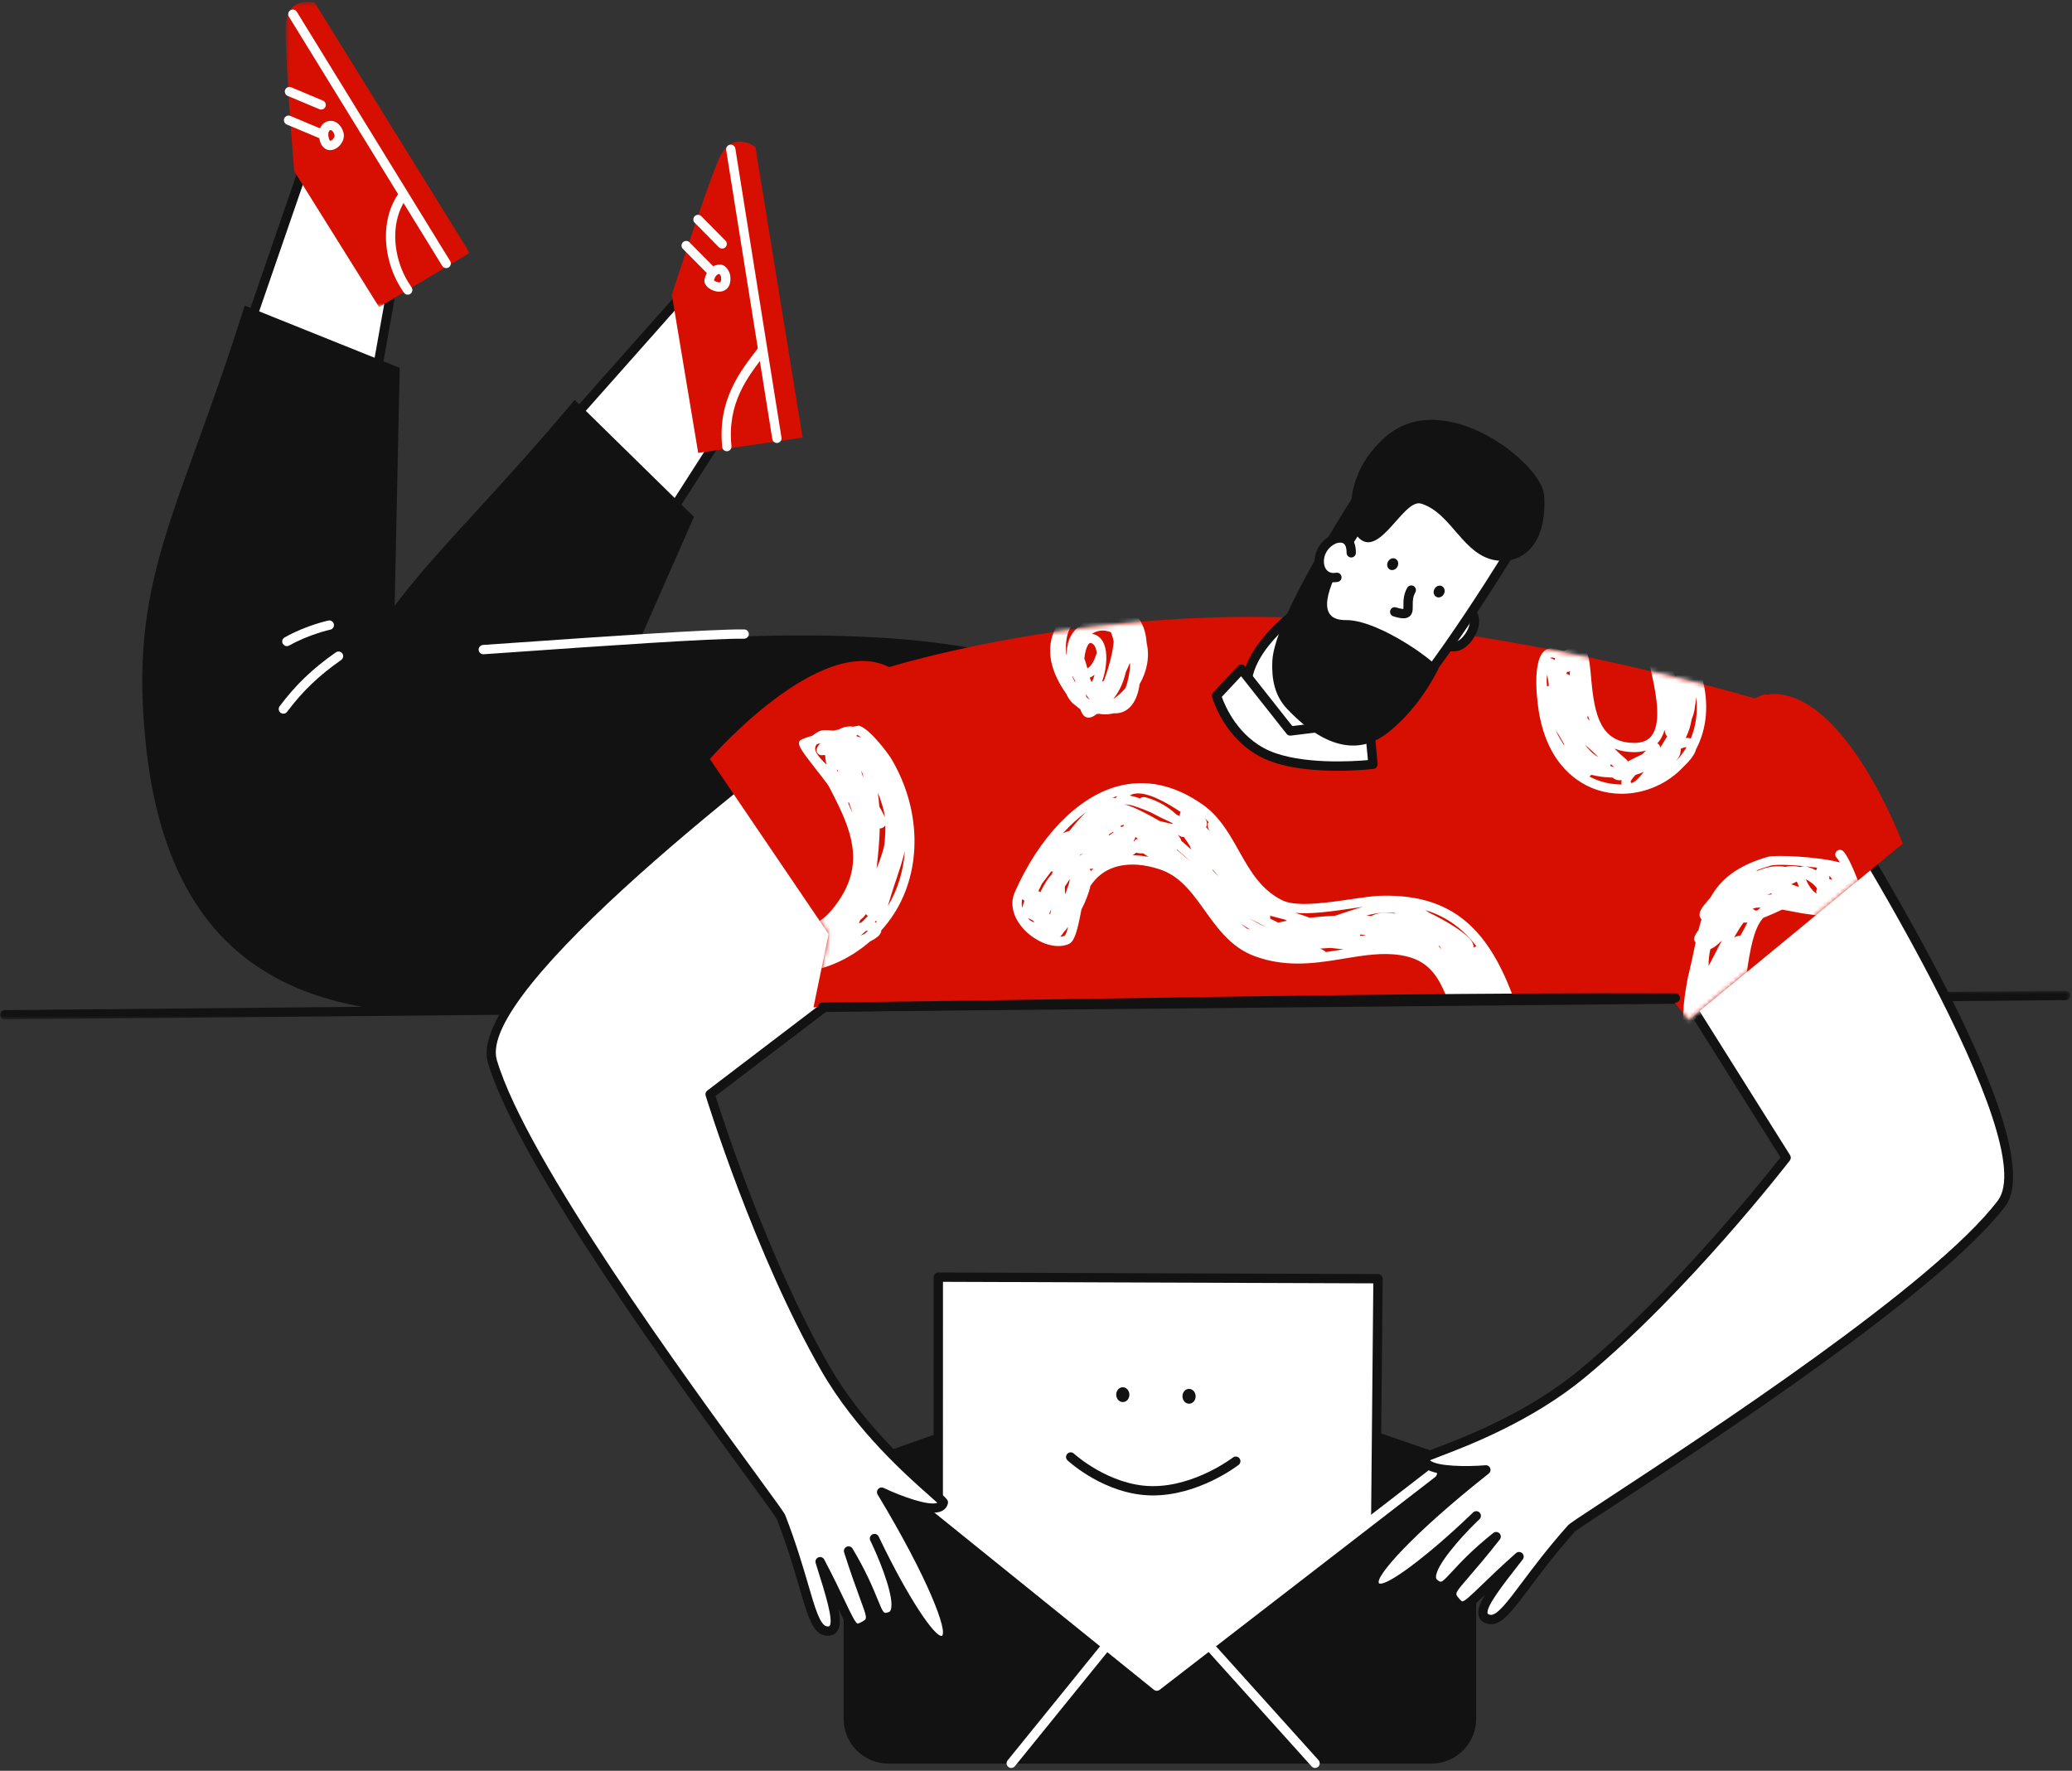 <svg width="468" height="400" viewBox="0 0 468 400" fill="none" xmlns="http://www.w3.org/2000/svg">
<rect x="0" y="0" width="468" height="400" fill="#333333" stroke="none"/>
<path fill-rule="evenodd" clip-rule="evenodd" d="M323.281 327.711L261.446 306.313L200.693 327.711C195.094 327.711 190.552 332.243 190.552 337.832V388.257C190.552 393.847 195.094 398.379 200.693 398.379H323.281C328.882 398.379 333.423 393.847 333.423 388.257V337.832C333.423 332.243 328.882 327.711 323.281 327.711Z" fill="#121212"/>
<path fill-rule="evenodd" clip-rule="evenodd" d="M310.728 344.357L311.249 288.845L211.935 288.492L211.921 341.774L262.15 382.293L310.728 344.357Z" fill="white"/>
<path fill-rule="evenodd" clip-rule="evenodd" d="M309.68 343.842L262.162 380.953L212.975 341.274L212.99 289.548L310.187 289.894L309.68 343.842ZM262.151 383.345C262.38 383.345 262.61 383.271 262.8 383.123L311.378 345.186C311.629 344.99 311.778 344.688 311.782 344.367L312.303 288.855C312.306 288.575 312.197 288.307 311.999 288.107C311.802 287.908 311.533 287.796 311.254 287.794L211.939 287.442H211.937C211.658 287.442 211.391 287.553 211.193 287.75C210.995 287.946 210.882 288.215 210.882 288.493L210.868 341.774C210.868 342.094 211.012 342.393 211.259 342.593L261.489 383.113C261.682 383.266 261.916 383.345 262.151 383.345Z" fill="#121212"/>
<path fill-rule="evenodd" clip-rule="evenodd" d="M267.083 315.433C267.067 314.506 267.72 313.744 268.542 313.73C269.363 313.717 270.041 314.456 270.056 315.382C270.072 316.307 269.42 317.069 268.599 317.083C267.777 317.097 267.099 316.357 267.083 315.433Z" fill="#121212"/>
<path fill-rule="evenodd" clip-rule="evenodd" d="M252.119 315.06C252.104 314.136 252.756 313.374 253.577 313.36C254.399 313.345 255.077 314.085 255.092 315.011C255.108 315.936 254.456 316.698 253.634 316.712C252.813 316.727 252.135 315.987 252.119 315.06Z" fill="#121212"/>
<path fill-rule="evenodd" clip-rule="evenodd" d="M241.839 328.063C241.556 328.063 241.274 328.177 241.066 328.401C240.67 328.825 240.696 329.49 241.122 329.884C241.467 330.203 249.672 337.687 260.164 337.799C270.63 337.895 279.401 331.179 279.77 330.892C280.229 330.535 280.311 329.876 279.954 329.418C279.597 328.961 278.935 328.879 278.476 329.233C278.392 329.299 270.022 335.698 260.413 335.698C260.337 335.698 260.262 335.698 260.186 335.696C250.524 335.594 242.633 328.415 242.554 328.343C242.351 328.156 242.094 328.063 241.839 328.063Z" fill="#121212"/>
<path fill-rule="evenodd" clip-rule="evenodd" d="M261.286 381.925C261.514 381.925 261.741 381.852 261.931 381.705L324.168 333.637C324.627 333.282 324.711 332.623 324.357 332.163C324 331.704 323.34 331.619 322.879 331.973L261.3 379.533L203.574 332.945C203.124 332.582 202.459 332.646 202.093 333.1C201.727 333.551 201.797 334.213 202.25 334.578L260.624 381.691C260.817 381.846 261.052 381.925 261.286 381.925Z" fill="white"/>
<path fill-rule="evenodd" clip-rule="evenodd" d="M228.411 399.355C228.716 399.355 229.022 399.222 229.23 398.964L260.965 359.81L296.252 399.005C296.64 399.439 297.307 399.47 297.739 399.086C298.172 398.697 298.206 398.033 297.818 397.602L261.706 357.49C261.5 357.261 261.207 357.134 260.895 357.14C260.587 357.148 260.298 357.292 260.103 357.531L227.592 397.643C227.226 398.093 227.296 398.756 227.749 399.121C227.943 399.277 228.178 399.355 228.411 399.355Z" fill="white"/>
<mask id="mask0_477_3503" style="mask-type:luminance" maskUnits="userSpaceOnUse" x="0" y="223" width="468" height="8">
<path fill-rule="evenodd" clip-rule="evenodd" d="M467.6 223.802H-0V230.282H467.6V223.802Z" fill="white"/>
</mask>
<g mask="url(#mask0_477_3503)">
<path fill-rule="evenodd" clip-rule="evenodd" d="M1.05 230.282H1.06L466.558 225.906C467.14 225.899 467.606 225.426 467.6 224.844C467.595 224.267 467.124 223.802 466.548 223.802H466.539L1.041 228.178C0.461 228.185 -0.006 228.659 -0.001 229.239C0.005 229.817 0.475 230.282 1.05 230.282Z" fill="#121212"/>
</g>
<path fill-rule="evenodd" clip-rule="evenodd" d="M84.289 88.618L90.606 53.272L69.041 36.647L54.16 79.781L84.289 88.618Z" fill="white"/>
<path fill-rule="evenodd" clip-rule="evenodd" d="M89.459 53.715L83.459 87.279L55.513 79.082L69.557 38.373L89.459 53.715ZM84.289 89.67C84.482 89.67 84.675 89.616 84.841 89.512C85.096 89.355 85.271 89.098 85.323 88.803L91.641 53.457C91.71 53.071 91.558 52.677 91.249 52.438L69.682 35.814C69.413 35.606 69.066 35.542 68.74 35.638C68.416 35.736 68.157 35.983 68.046 36.304L53.167 79.438C53.074 79.71 53.096 80.007 53.227 80.263C53.358 80.518 53.59 80.708 53.864 80.79L83.992 89.627C84.09 89.656 84.19 89.67 84.289 89.67Z" fill="#121212"/>
<path fill-rule="evenodd" clip-rule="evenodd" d="M149.091 119.567L168.469 89.344L154.92 65.72L124.653 99.85L149.091 119.567Z" fill="white"/>
<path fill-rule="evenodd" clip-rule="evenodd" d="M167.24 89.314L148.839 118.012L126.171 99.724L154.736 67.512L167.24 89.314ZM149.092 120.619C149.147 120.619 149.204 120.614 149.259 120.605C149.555 120.557 149.816 120.386 149.975 120.135L169.353 89.912C169.565 89.582 169.576 89.161 169.38 88.821L155.831 65.197C155.664 64.902 155.363 64.708 155.027 64.673C154.677 64.638 154.36 64.768 154.134 65.023L123.868 99.151C123.676 99.367 123.582 99.651 123.605 99.937C123.629 100.224 123.77 100.488 123.994 100.668L148.433 120.385C148.619 120.538 148.853 120.619 149.092 120.619Z" fill="#121212"/>
<path fill-rule="evenodd" clip-rule="evenodd" d="M33.023 168.946C39.278 225.811 78.187 231.113 115.343 228.456C176.456 224.088 240.461 206.538 252.402 214.757C259.111 206.956 252.113 182.613 252.672 172.337C255.346 123.215 88.821 151.815 88.821 151.815L90.278 83.093C90.278 83.093 72.773 76.058 55.272 69.023C40.206 116.968 28.802 130.583 33.023 168.946Z" fill="#121212"/>
<path fill-rule="evenodd" clip-rule="evenodd" d="M70.968 174.094C54.957 229.015 224.124 203.603 231.859 190.772C257.247 148.646 129.065 179.675 129.065 179.675L156.74 116.761C156.74 116.761 143.269 103.551 129.799 90.339C97.517 128.844 81.768 137.044 70.968 174.094Z" fill="#121212"/>
<mask id="mask1_477_3503" style="mask-type:luminance" maskUnits="userSpaceOnUse" x="64" y="0" width="43" height="70">
<path fill-rule="evenodd" clip-rule="evenodd" d="M106.084 0.414H64.506V69.372H106.084V0.414Z" fill="white"/>
</mask>
<g mask="url(#mask1_477_3503)">
<path fill-rule="evenodd" clip-rule="evenodd" d="M85.624 69.372L106.084 57.128L71.084 0.594C71.084 0.594 64.68 -1.143 64.515 6.159C64.348 13.461 66.453 38.677 66.453 38.677L85.624 69.372Z" fill="#D70F01"/>
</g>
<path fill-rule="evenodd" clip-rule="evenodd" d="M157.7 102.305L181.286 98.844L170.622 33.204C170.622 33.204 165.372 29.144 162.419 35.824C159.468 42.505 151.752 66.602 151.752 66.602L157.7 102.305Z" fill="#D70F01"/>
<path fill-rule="evenodd" clip-rule="evenodd" d="M100.783 60.563C100.969 60.563 101.16 60.513 101.333 60.407C101.826 60.103 101.981 59.455 101.676 58.96L67.042 2.661C66.739 2.168 66.093 2.013 65.596 2.317C65.103 2.622 64.948 3.269 65.253 3.764L99.886 60.064C100.085 60.386 100.428 60.563 100.783 60.563Z" fill="white"/>
<path fill-rule="evenodd" clip-rule="evenodd" d="M175.473 100.063C175.529 100.063 175.584 100.059 175.639 100.051C176.214 99.959 176.605 99.42 176.512 98.846L166.094 33.563C166.004 32.989 165.456 32.598 164.893 32.69C164.318 32.783 163.927 33.321 164.021 33.895L174.438 99.178C174.519 99.695 174.966 100.063 175.473 100.063Z" fill="white"/>
<path fill-rule="evenodd" clip-rule="evenodd" d="M72.54 24.747C72.951 24.747 73.34 24.506 73.509 24.102C73.733 23.566 73.482 22.951 72.948 22.726L65.789 19.72C65.25 19.495 64.637 19.747 64.411 20.283C64.188 20.819 64.439 21.434 64.974 21.659L72.132 24.665C72.266 24.721 72.404 24.747 72.54 24.747Z" fill="white"/>
<path fill-rule="evenodd" clip-rule="evenodd" d="M163.114 56.151C163.381 56.151 163.648 56.05 163.853 55.847C164.266 55.438 164.269 54.772 163.861 54.359L158.401 48.837C157.991 48.424 157.326 48.421 156.913 48.829C156.501 49.237 156.496 49.903 156.905 50.315L162.366 55.84C162.572 56.047 162.843 56.151 163.114 56.151Z" fill="white"/>
<path fill-rule="evenodd" clip-rule="evenodd" d="M72.339 31.214C72.75 31.214 73.14 30.972 73.308 30.569C73.532 30.032 73.281 29.417 72.745 29.193L65.585 26.186C65.052 25.962 64.433 26.213 64.208 26.749C63.985 27.285 64.237 27.901 64.772 28.125L71.932 31.131C72.065 31.187 72.203 31.214 72.339 31.214Z" fill="white"/>
<path fill-rule="evenodd" clip-rule="evenodd" d="M160.45 62.045C160.717 62.045 160.984 61.944 161.189 61.742C161.602 61.332 161.605 60.666 161.197 60.253L155.736 54.731C155.327 54.32 154.662 54.316 154.249 54.724C153.837 55.133 153.832 55.798 154.241 56.211L159.702 61.734C159.908 61.941 160.179 62.045 160.45 62.045Z" fill="white"/>
<path fill-rule="evenodd" clip-rule="evenodd" d="M200.595 151.465L213.489 206.733L160.39 247.187C160.39 247.187 171.247 282.716 186.46 309.178C196.563 326.748 213.246 338.727 213.059 339.433C212.057 343.216 199.127 337.053 199.127 337.053C199.127 337.053 217.581 367.627 213.314 370.409C209.509 372.889 197.519 347.535 197.518 347.535C197.518 347.535 205.36 363.572 201.164 365.109C197.391 366.49 198.945 362.555 191.662 350.351C196.384 365.166 198.094 365.601 195.319 367.19C191.979 369.102 192.711 366.972 185.237 352.766C188.083 361.834 190.501 368.97 186.621 368.415C182.975 367.894 182.491 358.394 176.393 342.668C175.502 340.362 119.702 268.342 111.215 239.758C105.21 219.541 200.595 151.465 200.595 151.465Z" fill="white"/>
<path fill-rule="evenodd" clip-rule="evenodd" d="M199.127 336.001C198.836 336.001 198.553 336.122 198.348 336.348C198.036 336.692 197.987 337.2 198.228 337.597C209.77 356.724 214.136 368.617 212.739 369.526C211.213 369.89 205.264 361.214 198.823 347.829C198.656 347.474 198.529 347.214 198.461 347.073C198.299 346.738 197.979 346.529 197.636 346.491C197.248 346.446 196.838 346.637 196.625 346.979C196.434 347.285 196.413 347.668 196.571 347.994C196.69 348.242 196.821 348.517 196.966 348.818C199.239 353.652 202.127 361.326 201.171 363.708C201.054 363.997 200.919 364.079 200.804 364.122C199.598 364.562 199.573 364.573 198.194 361.199C197.191 358.74 195.673 355.024 192.564 349.811C192.288 349.352 191.716 349.172 191.229 349.392C190.742 349.61 190.497 350.161 190.66 350.67C192.158 355.372 193.34 358.588 194.202 360.938C195.925 365.631 195.925 365.631 194.798 366.278C193.974 366.747 193.739 366.751 193.682 366.732C193.176 366.573 192.185 364.487 190.929 361.846C189.841 359.559 188.352 356.428 186.168 352.275C185.915 351.793 185.337 351.585 184.832 351.793C184.331 352.003 184.072 352.561 184.233 353.08L184.611 354.282C186.361 359.838 188.343 366.135 187.358 367.296C187.255 367.415 186.982 367.402 186.77 367.374C185.237 367.154 184.11 363.297 182.552 357.956C181.327 353.768 179.805 348.557 177.374 342.288C177.165 341.749 175.948 340.056 170.832 333.06C155.304 311.825 118.945 262.098 112.223 239.457C107.548 223.718 172.74 172.776 199.928 153.236L212.312 206.307L159.754 246.349C159.404 246.616 159.256 247.075 159.385 247.494C159.495 247.851 170.449 283.44 185.548 309.702C193.303 323.186 204.924 333.446 209.887 337.825C210.6 338.456 211.286 339.062 211.719 339.466C209.813 340.237 203.507 337.975 199.579 336.103C199.434 336.035 199.28 336.001 199.127 336.001ZM212.729 371.631C213.236 371.631 213.623 371.462 213.887 371.29C218.093 368.549 207.884 349.81 201.714 339.338C205.136 340.733 210.284 342.446 212.666 341.348C213.391 341.012 213.878 340.444 214.074 339.702C214.286 338.903 214 338.652 211.276 336.248C206.392 331.937 194.952 321.839 187.37 308.652C173.555 284.623 163.223 252.68 161.614 247.578L214.126 207.569C214.455 207.318 214.607 206.895 214.512 206.492L201.618 151.226C201.537 150.885 201.294 150.605 200.965 150.481C200.642 150.355 200.271 150.404 199.985 150.608C196.065 153.406 104.061 219.359 110.206 240.056C117.034 263.045 153.543 312.978 169.134 334.301C172.501 338.907 175.161 342.544 175.429 343.085C177.813 349.234 179.321 354.397 180.531 358.547C182.51 365.316 183.599 369.047 186.473 369.455C187.815 369.648 188.561 369.126 188.96 368.656C189.8 367.666 189.876 366.017 189.398 363.523C191.053 366.989 191.764 368.334 193.053 368.739C194.051 369.05 195.014 368.574 195.841 368.103C197.341 367.244 197.843 366.442 197.666 365.014C198.504 366.303 199.55 366.815 201.526 366.097C202.254 365.829 202.805 365.275 203.119 364.492C203.487 363.578 203.506 362.305 203.306 360.858C206.353 366.08 209.705 370.874 212.046 371.533C212.294 371.603 212.522 371.631 212.729 371.631Z" fill="#121212"/>
<path fill-rule="evenodd" clip-rule="evenodd" d="M399.395 157.75L367.918 204.965L403.432 261.504C403.432 261.504 380.795 290.953 357.261 310.382C341.635 323.28 321.811 328.632 321.736 329.36C321.346 333.253 335.617 332.029 335.617 332.029C335.617 332.029 307.605 354.167 310.623 358.271C313.315 361.929 333.443 342.407 333.443 342.407C333.443 342.407 320.47 354.667 323.861 357.58C326.908 360.199 326.835 355.968 337.937 347.102C328.315 359.313 326.562 359.119 328.602 361.583C331.058 364.548 331.122 362.294 343.105 351.621C337.257 359.111 332.487 364.942 336.317 365.786C339.913 366.58 343.701 357.857 354.928 345.274C356.575 343.429 434.101 295.612 452.083 271.832C464.802 255.013 399.395 157.75 399.395 157.75Z" fill="white"/>
<path fill-rule="evenodd" clip-rule="evenodd" d="M399.398 159.642C417.995 187.492 461.149 258.101 451.245 271.196C437.001 290.033 385.496 323.814 363.502 338.239C356.262 342.989 354.529 344.141 354.145 344.573C349.671 349.588 346.416 353.933 343.801 357.423C340.464 361.875 338.062 365.082 336.544 364.758C336.334 364.712 336.073 364.625 336.02 364.48C335.506 363.045 339.569 357.848 343.156 353.264L343.935 352.267C344.27 351.839 344.223 351.225 343.826 350.852C343.429 350.482 342.814 350.472 342.407 350.834C338.902 353.956 336.408 356.365 334.588 358.124C332.504 360.135 330.854 361.728 330.312 361.728H330.298C330.232 361.725 330.015 361.638 329.413 360.91C328.583 359.909 328.583 359.909 331.844 356.12C333.475 354.224 335.71 351.628 338.763 347.752C339.094 347.333 339.057 346.732 338.678 346.356C338.3 345.979 337.698 345.946 337.282 346.28C332.542 350.064 329.817 353.012 328.014 354.961C325.539 357.636 325.525 357.621 324.546 356.779C324.453 356.7 324.355 356.575 324.347 356.264C324.287 353.729 329.558 347.671 333.375 343.931C333.698 343.624 333.966 343.363 334.175 343.161C334.591 342.758 334.603 342.097 334.203 341.679C333.804 341.26 333.143 341.246 332.722 341.641C332.587 341.768 332.323 342.021 331.962 342.373C322.441 351.502 312.966 358.577 311.467 357.644C310.483 356.305 318.746 346.702 336.269 332.853C336.633 332.566 336.766 332.073 336.595 331.641C336.423 331.21 335.994 330.936 335.528 330.982C331.196 331.347 324.493 331.244 322.98 329.862C323.525 329.633 324.38 329.307 325.269 328.969C331.453 326.612 345.936 321.094 357.931 311.191C381.287 291.911 404.039 262.438 404.266 262.144C404.535 261.794 404.557 261.315 404.323 260.943L369.17 204.98L399.398 159.642ZM336.803 366.891C339.334 366.893 341.613 363.85 345.484 358.683C348.074 355.226 351.297 350.921 355.713 345.974C356.125 345.592 359.889 343.124 364.654 339.998C386.738 325.514 438.457 291.594 452.922 272.466C465.944 255.245 402.956 161.158 400.267 157.163C400.073 156.872 399.746 156.698 399.396 156.698C399.036 156.762 398.715 156.874 398.521 157.166L367.044 204.379C366.815 204.724 366.808 205.171 367.03 205.522L402.151 261.437C398.851 265.65 377.959 291.93 356.592 309.57C344.864 319.252 330.607 324.682 324.519 327.004C321.129 328.296 320.775 328.432 320.691 329.251C320.615 330.015 320.871 330.719 321.432 331.288C323.275 333.161 328.701 333.357 332.392 333.259C322.939 340.893 306.803 354.85 309.777 358.894C310.041 359.253 310.539 359.694 311.419 359.768C313.863 359.972 318.701 356.634 323.343 352.854C322.649 354.135 322.223 355.33 322.246 356.313C322.265 357.157 322.588 357.87 323.176 358.376C324.767 359.741 325.929 359.631 327.168 358.72C326.503 359.994 326.691 360.921 327.792 362.253C328.399 362.983 329.134 363.769 330.181 363.828C331.508 363.88 332.667 362.896 335.433 360.23C334.11 362.397 333.603 363.967 334.04 365.19C334.249 365.77 334.774 366.521 336.092 366.812C336.332 366.864 336.569 366.891 336.803 366.891Z" fill="#121212"/>
<path fill-rule="evenodd" clip-rule="evenodd" d="M109.156 147.788C109.182 147.788 109.204 147.788 109.227 147.787C111.241 147.652 114.192 147.445 117.721 147.198C133.939 146.064 161.065 144.146 168.073 144.282C168.633 144.249 169.132 143.83 169.141 143.248C169.151 142.667 168.688 142.188 168.108 142.179C160.998 142.06 133.822 143.964 117.574 145.1C114.048 145.346 111.1 145.552 109.088 145.686C108.51 145.726 108.07 146.227 108.11 146.806C108.145 147.361 108.608 147.788 109.156 147.788Z" fill="white"/>
<path fill-rule="evenodd" clip-rule="evenodd" d="M74.655 29.399C74.931 29.399 75.353 29.737 75.562 30.577C75.611 30.775 75.44 31.199 75.107 31.515C74.825 31.781 74.588 31.82 74.563 31.808C74.533 31.8 74.353 31.632 74.228 31.064C74.005 30.032 74.302 29.473 74.587 29.407C74.609 29.401 74.631 29.399 74.655 29.399ZM74.576 33.913C75.251 33.913 75.956 33.61 76.553 33.043C77.434 32.208 77.846 31.04 77.603 30.067C77.058 27.88 75.433 27.045 74.108 27.36C72.809 27.663 71.649 29.093 72.177 31.512C72.515 33.072 73.324 33.627 73.945 33.818C74.149 33.882 74.361 33.913 74.576 33.913Z" fill="white"/>
<path fill-rule="evenodd" clip-rule="evenodd" d="M92.093 66.562C92.292 66.562 92.496 66.505 92.674 66.385C93.158 66.064 93.287 65.409 92.967 64.927C91.971 63.432 90.931 61.75 90.122 59.058C88.604 54.007 89.134 48.837 91.538 45.228C91.862 44.745 91.731 44.092 91.249 43.77C90.762 43.445 90.111 43.58 89.791 44.06C87.041 48.185 86.412 54.018 88.108 59.664C89.001 62.632 90.18 64.539 91.215 66.094C91.419 66.398 91.753 66.562 92.093 66.562Z" fill="white"/>
<path fill-rule="evenodd" clip-rule="evenodd" d="M164.167 101.928C164.202 101.928 164.239 101.927 164.276 101.924C164.854 101.864 165.273 101.346 165.213 100.769C164.221 91.082 168.782 85.213 172.806 80.036C173.16 79.577 173.08 78.916 172.621 78.56C172.166 78.204 171.505 78.283 171.145 78.743C167.091 83.963 162.043 90.458 163.124 100.984C163.179 101.525 163.634 101.928 164.167 101.928Z" fill="white"/>
<path fill-rule="evenodd" clip-rule="evenodd" d="M162.516 61.881C162.649 62.034 162.823 62.362 162.856 62.514C162.922 63.016 162.906 63.654 162.635 63.747C162.236 63.889 161.515 63.572 161.245 63.317C161.531 62.393 161.956 61.911 162.516 61.881ZM162.411 65.885C162.871 65.885 163.328 65.784 163.74 65.544C164.436 65.142 165.204 64.239 164.935 62.219C164.848 61.571 164.099 59.895 162.841 59.787C161.994 59.727 159.969 59.893 159.146 63.012C158.958 63.725 159.291 64.472 160.061 65.06C160.674 65.526 161.548 65.885 162.411 65.885Z" fill="white"/>
<path fill-rule="evenodd" clip-rule="evenodd" d="M64.001 161.215C64.32 161.215 64.636 161.07 64.843 160.794C68.336 156.135 71.99 152.631 77.062 149.08C77.538 148.747 77.655 148.09 77.322 147.614C76.987 147.143 76.331 147.023 75.858 147.356C70.593 151.043 66.797 154.685 63.161 159.532C62.814 159.996 62.908 160.655 63.372 161.005C63.561 161.147 63.781 161.215 64.001 161.215Z" fill="white"/>
<path fill-rule="evenodd" clip-rule="evenodd" d="M64.796 145.957C64.969 145.957 65.147 145.914 65.309 145.823C69.853 143.264 74.554 142.245 74.6 142.234C75.167 142.114 75.531 141.556 75.411 140.988C75.29 140.42 74.734 140.053 74.165 140.178C73.961 140.221 69.114 141.266 64.279 143.988C63.773 144.274 63.593 144.915 63.879 145.421C64.072 145.764 64.429 145.957 64.796 145.957Z" fill="white"/>
<path fill-rule="evenodd" clip-rule="evenodd" d="M273.885 139.474C279.828 139.284 285.932 139.292 292.161 139.525C338.854 141.258 389.868 155.862 396.329 157.761C397.015 157.535 397.728 157.037 398.403 156.921C416.119 153.897 429.768 190.577 429.768 190.577L381.412 230.411L377.263 225.271L183.745 227.545L187.152 210.988L160.332 171.451C160.332 171.451 185.256 142.775 200.834 150.693C204.072 149.713 234.499 140.731 273.885 139.474Z" fill="#D70F01"/>
<mask id="mask2_477_3503" style="mask-type:luminance" maskUnits="userSpaceOnUse" x="160" y="139" width="270" height="92">
<path fill-rule="evenodd" clip-rule="evenodd" d="M273.885 139.474C279.828 139.284 285.932 139.292 292.161 139.525C338.854 141.258 389.868 155.862 396.329 157.761C397.015 157.535 397.728 157.037 398.403 156.921C416.119 153.897 429.768 190.577 429.768 190.577L381.412 230.411L377.263 225.271L183.745 227.545L187.152 210.988L160.332 171.451C160.332 171.451 185.256 142.775 200.834 150.693C204.072 149.713 234.499 140.731 273.885 139.474Z" fill="white"/>
</mask>
<g mask="url(#mask2_477_3503)">
<path fill-rule="evenodd" clip-rule="evenodd" d="M414.808 192.309C414.44 192.709 414.443 193.317 414.798 193.712L414.874 193.788C415.051 193.952 415.291 194.317 415.568 194.828C410.748 193.484 400.981 193.067 399.349 193.531C392.314 195.527 388.593 198.709 386.331 202.761L385.838 203.321C384.384 204.987 383.564 206.119 383.974 207.156C384.03 207.297 384.131 207.484 384.309 207.656C384.069 208.438 383.85 209.242 383.645 210.065C383.31 210.494 383.038 210.933 382.838 211.381C382.481 212.179 382.769 212.672 382.99 212.905L382.71 214.211L382.231 216.466C382 217.539 381.757 218.635 381.488 219.758L381.262 220.693C381.113 221.395 380.16 226.134 380.128 230.278C380.011 231.742 380.015 233.049 380.214 234.135L380.136 234.481C379.861 235.773 379.831 236.671 380.509 237.198C380.716 237.358 381.29 237.685 382.111 237.246C382.151 237.225 382.19 237.203 382.23 237.176C382.809 237.453 383.637 237.649 384.657 237.351C385.058 237.416 385.447 237.449 385.824 237.449C385.931 237.449 386.037 237.446 386.142 237.441C386.239 237.651 386.408 237.814 386.668 237.939L386.736 237.968C386.825 238.002 386.972 238.046 387.151 238.046C387.429 238.046 387.788 237.94 388.12 237.536C388.339 237.268 388.549 236.969 388.752 236.642C389.713 236.049 390.487 235.171 391.122 234.075C393.401 232.13 393.907 229.34 393.487 226.963L393.447 226.756C393.689 225.459 393.9 224.101 394.102 222.714L394.594 219.302C395.291 214.559 396.119 209.941 398.009 207.636C398.099 207.527 398.189 207.421 398.281 207.32L398.847 207.096C399.912 206.667 401.136 206.127 402.54 205.472C403.173 205.576 403.772 205.685 404.307 205.787L406.028 206.121C406.499 206.211 406.913 206.287 407.252 206.338L410.479 206.788C411.125 206.881 411.694 206.964 412.194 207.039L412.985 207.481C414.261 208.183 415.374 208.696 416.285 208.222C416.349 208.189 416.424 208.144 416.502 208.084C418.285 208.608 419.66 208.726 420.621 207.937C421.101 207.543 421.345 206.919 421.368 206.028C421.459 202.567 417.792 193.607 416.292 192.243C415.862 191.852 415.198 191.882 414.808 192.309ZM384.352 233.861C384.549 234.245 384.768 234.574 385.008 234.847C384.833 234.975 384.653 235.088 384.472 235.178C384.269 235.128 384.059 235.066 383.844 234.993C384.017 234.643 384.187 234.263 384.352 233.861ZM252.253 177.663C243.293 180.157 234.67 189.104 229.185 201.593C228.012 204.265 228.858 207.453 231.451 210.118C233.847 212.58 237.955 214.62 241.328 213.276C242.628 212.758 243.26 210.627 244.141 206.07L244.262 205.446C245.127 203.783 245.908 201.844 246.296 200.111C247.611 198.107 249.38 196.714 251.583 195.954C251.791 195.882 252.002 195.816 252.217 195.756C252.346 195.725 252.473 195.692 252.599 195.657C255.318 194.993 258.53 195.236 261.958 196.376C266.052 197.735 268.641 200.871 271.175 204.358L273.075 207.001C275.759 210.696 278.711 214.295 283.511 216.033C290.033 218.395 296.035 217.739 301.831 216.82L305.464 216.23C309.762 215.549 313.855 215.076 317.824 216.066C323.041 217.363 324.953 220.98 326.662 224.981L327.562 227.116C328.619 229.602 329.803 232.093 331.8 234.083C332.208 234.49 332.815 234.838 333.696 234.838C334.479 234.838 335.477 234.562 336.745 233.803L336.959 233.672C337.914 233.075 343.177 229.024 342.603 227.394C337.17 211.961 329.85 201.816 311.848 202.339C310.484 202.381 308.721 202.604 306.803 202.877L303.212 203.398C298.118 204.121 292.415 204.753 289.623 203.363C284.955 201.038 282.556 197.033 280.131 192.735L279.212 191.106C277.241 187.632 275.093 184.154 271.619 181.72C265.217 177.233 258.7 175.87 252.253 177.663ZM383.171 229.178C383.215 229.588 383.267 229.98 383.326 230.352C383.194 230.791 383.06 231.216 382.924 231.62L383.171 229.178ZM338.221 229.574C338.337 229.64 338.459 229.689 338.587 229.716C338.365 229.924 338.132 230.135 337.891 230.344C337.893 230.217 337.891 230.084 337.887 229.944L337.876 229.71C337.988 229.674 338.104 229.63 338.221 229.574ZM340.331 227.276L340.477 227.684L340.343 227.861C340.218 228.02 340.059 228.207 339.872 228.414L339.837 228.214L339.899 228.133C340.089 227.881 340.233 227.595 340.331 227.276ZM335.724 224.86C335.925 225.246 336.129 225.627 336.347 225.991C336.396 226.219 336.447 226.449 336.507 226.679C336.284 226.093 336.02 225.485 335.724 224.86ZM194.156 163.966L194.01 163.92L193.967 163.923C193.825 163.941 193.354 164.022 192.669 164.149C191.855 163.946 190.362 164.219 189.525 164.766L188.639 164.952C188.489 164.984 188.338 165.017 188.187 165.049C186.696 164.83 185.604 164.869 184.901 165.242C184.35 165.536 183.876 165.852 183.481 166.188L183.11 166.295C181.718 166.704 180.722 167.096 180.582 167.408L180.547 167.492C180.228 168.329 180.734 169.201 184.073 173.477L185.484 175.282C186.321 176.358 187.076 177.356 187.277 177.748L188.186 179.518C192.166 187.329 195.32 194.84 189.455 203.45C187.455 206.385 185.557 208.125 183.796 208.638C183.029 208.577 182.173 208.531 181.224 208.492C179.794 207.914 178.533 206.612 177.448 205.404L176.546 204.396C175.521 203.271 174.636 202.472 173.589 202.623C172.144 202.839 171.733 204.411 171.336 205.931L171.228 206.343C171.021 207.111 170.741 208.016 170.408 208.218C170.185 208.294 169.25 208.265 168.504 208.234L167.421 208.189C165.453 208.122 163.704 208.193 163.08 209.436C162.463 210.667 163.57 212.008 163.934 212.449C167.852 217.191 173.049 219.672 179.021 219.672C179.451 219.672 179.883 219.659 180.323 219.634C186.034 219.298 191.847 216.721 196.491 212.679C197.975 211.932 198.697 211.306 198.954 210.648C199.017 210.487 199.052 210.321 199.061 210.157C200.104 209.002 201.058 207.764 201.901 206.454C208.342 196.463 208.08 182.65 201.239 171.262L201.098 171.045C200.275 169.822 196.583 164.806 194.156 163.966ZM388.925 212.415C388.527 213.163 388.118 213.954 387.694 214.782L386.877 216.377C386.559 216.994 386.238 217.609 385.947 218.139L385.927 218.116C385.878 216.979 386.019 215.714 386.324 214.39C387.035 214.126 387.83 213.528 388.741 212.604L388.925 212.415ZM175.006 216.519C176.18 216.869 177.486 217.22 178.928 217.576C177.663 217.568 176.275 217.433 174.833 217.083C174.85 217.049 174.867 217.014 174.883 216.977C174.953 216.823 174.992 216.67 175.006 216.519ZM170.582 214.942C171.096 215.172 171.663 215.399 172.288 215.627C172.47 215.808 172.623 215.977 172.732 216.127L172.638 216.106C172.294 216.02 171.648 215.744 170.582 214.942ZM186.582 214.504L186.604 214.525L185.58 215.172C185.288 215.355 184.967 215.553 184.665 215.725C184.75 215.61 184.845 215.487 184.953 215.358C185.486 215.094 186.033 214.807 186.582 214.504ZM300.492 214.124L302.523 214.337C302.836 214.369 303.15 214.401 303.467 214.431L303.333 214.453C302.049 214.664 300.756 214.877 299.453 215.058C299.176 214.74 298.656 214.472 298.16 214.275C298.949 214.23 299.732 214.178 300.492 214.124ZM325.273 214.066L324.896 213.655L325.13 213.671L325.515 214.258L325.653 214.467L325.273 214.066ZM321.963 205.593L322.277 205.691C327 207.201 330.59 209.993 333.485 213.778C333.34 213.797 333.197 213.84 333.061 213.907L332.96 213.962C332.913 213.989 332.87 214.014 332.827 214.039C332.859 213.732 332.808 213.354 332.585 212.916C331.602 210.995 326.856 208.112 322.765 206.139C322.503 205.954 322.236 205.772 321.963 205.593ZM394.687 208.365C394.319 209.145 393.769 210.174 393.128 211.317C392.592 211.364 392.111 211.522 391.68 211.769L392.016 211.182C392.634 210.117 393.261 209.123 393.819 208.406C394.079 208.417 394.365 208.408 394.687 208.365ZM241.238 209.472L241.232 209.496C240.98 210.412 240.711 211.157 240.457 211.382C240.151 211.503 239.816 211.578 239.46 211.61C239.728 211.332 240.001 210.988 240.276 210.567C240.303 210.526 240.328 210.479 240.349 210.43C240.455 210.351 240.562 210.253 240.671 210.131C240.81 209.97 240.948 209.771 241.082 209.538C241.134 209.519 241.186 209.497 241.238 209.472ZM170.477 210.316C170.366 210.646 170.369 211.04 170.483 211.502C169.818 211.029 169.158 210.606 168.598 210.333L169.091 210.349C169.638 210.363 170.093 210.359 170.477 210.316ZM307.222 211.089L308.574 211.275L308.403 211.296L307.839 211.358C307.741 211.368 307.641 211.379 307.538 211.389C307.417 211.382 307.292 211.373 307.164 211.362C307.2 211.261 307.216 211.167 307.222 211.089ZM196.097 210.202L195.998 210.298C195.769 210.515 195.538 210.727 195.303 210.936C195.027 211.066 194.718 211.205 194.377 211.351C194.785 211.004 195.19 210.645 195.585 210.278C195.764 210.242 195.936 210.216 196.097 210.202ZM166.628 210.268L166.98 210.273C166.793 210.446 166.669 210.683 166.642 210.943C166.631 211.069 166.63 211.195 166.638 211.318C166.484 211.184 166.315 211.09 166.057 211.061C165.881 211.043 165.713 211.066 165.563 211.122L165.558 211.116C165.27 210.771 165.131 210.535 165.063 210.392C165.393 210.292 165.999 210.265 166.628 210.268ZM172.653 208.654L172.681 208.722C172.922 209.253 173.275 209.726 173.697 210.151C173.091 209.797 172.583 209.553 172.139 209.459C172.301 209.27 172.441 209.057 172.563 208.829L172.653 208.654ZM280.332 208.659C280.982 209.125 281.654 209.553 282.353 209.955C282.09 209.87 281.839 209.793 281.597 209.724C281.156 209.388 280.737 209.032 280.332 208.659ZM282.234 207.43L283.018 207.859C283.825 208.297 284.695 208.758 285.599 209.219L285.524 209.234C284.345 208.692 283.254 208.104 282.234 207.43ZM195.605 206.471C195.702 206.652 195.844 206.805 196.02 206.901C195.757 207.186 195.471 207.487 195.158 207.801C194.966 207.991 194.775 208.179 194.585 208.36C194.388 208.413 194.184 208.473 193.973 208.541C194.089 208.339 194.181 208.139 194.25 207.944C194.266 207.9 194.28 207.857 194.291 207.816C194.739 207.489 195.09 207.152 195.332 206.797C195.427 206.714 195.517 206.604 195.605 206.471ZM286.888 207.002L286.855 206.852L287.752 207.076C288.625 207.298 289.429 207.51 290.167 207.714L290.704 207.977L288.704 208.396C288.114 208.115 287.504 207.818 286.876 207.504C286.917 207.336 286.923 207.164 286.888 207.002ZM197.822 208.004C197.886 208.054 197.959 208.099 198.044 208.135L197.84 208.374C197.758 208.334 197.673 208.298 197.585 208.267L197.822 208.004ZM232.221 207.389C232.569 207.533 233.005 207.769 233.483 208.059L233.566 208.341C232.842 208.077 232.362 207.75 232.221 207.389ZM307.875 204.842L307.536 204.932C306.313 205.266 305.061 205.673 303.745 206.117L301.635 206.833C299.53 206.942 297.503 207.121 295.802 207.301C294.842 206.926 293.743 206.561 292.516 206.195C296.112 206.526 300.686 205.888 304.925 205.267L306.674 205.012C307.082 204.953 307.483 204.896 307.875 204.842ZM315.157 206.251C315.113 206.287 315.075 206.328 315.04 206.364C314.338 206.236 313.646 206.164 312.978 206.164C311.811 206.164 310.717 206.383 309.765 206.903C309.39 206.865 309.004 206.835 308.612 206.81C310.864 206.229 312.936 205.961 315.157 206.251ZM237.433 205.375C237.369 205.73 237.305 206.08 237.238 206.424C237.178 206.455 237.12 206.477 237.066 206.494L237.02 206.505C237.056 206.231 237.208 205.838 237.433 205.375ZM419.011 203.899L419.026 203.963C419.298 205.119 419.395 206.022 419.205 206.411C418.969 206.585 418.057 206.374 416.981 206.038C416.865 205.92 416.678 205.814 416.383 205.71C416.514 205.532 416.568 205.347 416.59 205.206C416.657 205.149 416.72 205.089 416.781 205.024C417.096 204.93 417.432 204.76 417.772 204.48C417.863 204.506 417.957 204.518 418.051 204.518C418.4 204.518 418.742 204.345 418.943 204.027C418.969 203.985 418.992 203.943 419.011 203.899ZM397.658 204.995L397.5 205.135C397.355 205.264 397.213 205.399 397.072 205.54L396.559 205.728C396.311 205.513 396.058 205.38 395.824 205.3C396.082 205.212 396.338 205.127 396.591 205.048C396.926 205.014 397.284 204.997 397.658 204.995ZM230.892 203.083L230.935 203.133C230.963 203.163 230.993 203.191 231.024 203.218C231.135 203.314 231.258 203.385 231.389 203.434C231.163 204.067 230.99 204.629 230.886 205.089C230.736 204.397 230.736 203.72 230.892 203.083ZM204.378 192.234L204.366 192.411C204.028 196.797 202.752 201 200.533 204.68L201.428 201.735C201.626 201.089 201.809 200.503 201.96 200.054L202.534 198.377C203.181 196.47 203.857 194.375 204.378 192.234ZM400.032 201.777C400.081 201.848 400.133 201.915 400.189 201.983C399.876 202.041 399.54 202.111 399.188 202.189L400.032 201.777ZM241.637 198.541C241.578 198.975 241.517 199.378 241.405 199.698L241.145 200.441C241.02 200.803 240.903 201.149 240.794 201.48L240.543 201.976L240.514 200.284L241.199 199.23C241.355 198.987 241.501 198.757 241.637 198.541ZM407.906 198.615C409.067 199.224 410.03 200.042 410.435 200.762C410.323 200.908 410.251 201.086 410.231 201.283C410.212 201.487 410.252 201.682 410.337 201.852C410.136 201.77 409.609 201.417 408.984 200.58C408.457 199.874 408.108 199.171 407.906 198.615ZM237.844 196.838C237.716 197.101 237.591 197.369 237.469 197.638C237.399 197.701 237.33 197.769 237.259 197.844L237.237 197.832L237.15 197.966C236.136 199.12 235.053 201.385 235.039 201.415L234.977 201.56C234.827 201.426 234.68 201.339 234.539 201.281C234.787 200.749 235.053 200.194 235.33 199.638L237.425 196.862C237.559 196.874 237.703 196.868 237.844 196.838ZM405.85 199.12C405.983 199.531 406.161 199.951 406.373 200.364C405.779 200.145 405.178 199.937 404.564 199.745L404.917 199.588C405.304 199.412 405.61 199.258 405.85 199.12ZM413.222 197.832C413.429 198.078 413.652 198.387 413.875 198.732C413.695 198.645 413.5 198.589 413.277 198.609L413.177 198.53C413.181 198.267 413.195 198.031 413.222 197.832ZM273.988 196.686L273.861 196.346L274.575 197.188C274.816 197.473 275.058 197.763 275.297 198.054L273.988 196.686ZM246.9 196.223L246.947 196.225C246.748 196.395 246.554 196.572 246.365 196.756C246.293 196.564 246.202 196.414 246.102 196.297C246.423 196.25 246.705 196.221 246.9 196.223ZM410.104 195.956L410.453 196.003C410.374 196.132 410.323 196.249 410.292 196.33C410.259 196.417 410.232 196.508 410.21 196.603C409.056 195.999 408.021 195.658 407.362 195.676C407.076 195.694 406.815 195.763 406.586 195.878C406.189 195.776 405.798 195.702 405.426 195.662C404.629 195.577 403.91 195.632 403.281 195.821C401.381 195.472 399.397 195.721 397.406 196.551C397.265 196.592 397.123 196.636 396.977 196.683C396.871 196.672 396.765 196.663 396.658 196.656C397.648 196.254 398.734 195.884 399.925 195.546C401.392 195.128 406.079 195.436 410.104 195.956ZM199.969 186.394C200.005 187.897 199.907 189.432 199.727 190.962L199.672 191.223C199.221 193.009 198.63 194.706 197.988 196.183C198.337 193.184 198.637 190.152 198.713 187.122H198.739C199.346 187.122 199.686 186.794 199.82 186.624C199.879 186.55 199.928 186.473 199.969 186.394ZM265.902 191.919C266.726 192.621 267.545 193.342 268.306 194.03L268.751 194.435L268.557 194.281L267.923 193.767C267.779 193.649 267.647 193.538 267.528 193.435L267.308 193.242C267.002 192.966 266.686 192.7 266.366 192.436L265.809 191.982L265.902 191.919ZM256.589 192.598C257.137 192.751 257.669 192.803 258.173 192.744C258.58 193.021 258.992 193.289 259.406 193.551C258.177 193.319 256.981 193.202 255.827 193.198C256.132 193.012 256.388 192.812 256.589 192.598ZM244.721 192.743L244.631 192.798C244.35 192.973 244.067 193.155 243.783 193.346L244.03 193.05C244.249 192.942 244.479 192.84 244.721 192.743ZM266.012 188.556L266.097 188.583C266.603 188.981 267.038 189.096 267.403 189.073C267.879 189.734 268.333 190.421 268.768 191.126C268.826 191.273 268.883 191.423 268.937 191.571L269.051 191.882L268.341 191.251C267.855 190.822 267.345 190.378 266.824 189.936C266.726 189.499 266.437 189.035 266.012 188.556ZM256.462 189.059C256.659 189.216 256.86 189.369 257.063 189.515H257.031C256.605 189.515 256.425 189.691 256.283 189.891L256.209 190.002C256.196 190.021 256.185 190.04 256.174 190.059L256.051 189.996C256.24 189.709 256.378 189.396 256.462 189.059ZM251.393 187.875L251.465 188.019C251.163 188.238 250.852 188.473 250.54 188.715C250.496 188.66 250.455 188.601 250.419 188.541L250.064 188.778C250.51 188.483 250.954 188.183 251.393 187.875ZM245.327 183.446L245.279 183.492C243.982 184.737 242.702 186.212 241.537 187.696C241.038 187.814 240.55 187.996 240.074 188.234C241.75 186.383 243.511 184.776 245.327 183.446ZM272.066 184.778L272.198 184.902C272.473 185.164 272.739 185.434 272.995 185.712C272.484 186.353 272.941 187.224 273.221 187.684C272.931 187.364 272.659 187.087 272.403 186.848C272.86 186.054 272.567 185.349 272.066 184.778ZM253.728 186.319L253.88 186.515C253.682 186.608 253.464 186.723 253.23 186.859C253.188 186.773 253.148 186.687 253.11 186.6C253.165 186.559 253.219 186.516 253.272 186.473C253.418 186.422 253.572 186.371 253.728 186.319ZM253.999 181.703L253.992 181.686L254.19 181.711C254.364 181.733 254.531 181.753 254.68 181.765L254.822 181.775C255.581 181.807 257.677 182.544 259.908 183.498L260.323 183.721C260.683 183.912 261.082 184.118 261.524 184.343L262.277 184.721C263.133 185.145 263.914 185.514 264.627 185.833C264.74 185.941 264.854 186.052 264.965 186.164L263.483 185.831C262.995 185.719 262.461 185.591 261.902 185.448L261.538 185.232C258.866 183.659 256.177 182.459 256.119 182.437C255.411 182.144 254.678 181.871 253.999 181.703ZM198.263 179.05C198.524 179.684 198.777 180.324 198.987 180.976C199.357 182.115 199.699 183.227 199.828 184.336L199.857 184.61C199.604 183.953 199.174 183.164 198.612 182.195C198.536 181.143 198.422 180.094 198.263 179.05ZM266.693 183.431C266.562 183.617 266.474 183.858 266.473 184.158L266.482 184.34C266.246 184.24 266.007 184.138 265.768 184.032C263.841 182.257 261.578 180.866 258.85 180.133C258.15 179.945 257.738 180.118 257.501 180.345L257.084 180.209C256.271 179.95 255.604 179.775 255.172 179.709C255.438 179.537 255.732 179.413 256.059 179.332C258.929 178.636 263.581 181.341 266.693 183.431ZM191.74 181.256C192.004 181.957 192.279 182.747 192.558 183.637C192.21 182.894 191.871 182.122 191.547 181.338C191.62 181.316 191.683 181.286 191.74 181.256ZM252.32 179.827L252.254 179.949C252.141 180.045 252.046 180.157 251.971 180.28C251.753 180.221 251.526 180.186 251.29 180.175C251.633 180.049 251.976 179.933 252.32 179.827ZM354.133 146.637L353.914 146.74C353.723 146.832 353.547 146.915 353.4 146.972C353.136 147.072 352.726 146.956 352.281 146.813L351.879 146.683C351.195 146.469 350.383 146.276 349.539 146.599C345.454 148.161 347.508 160.392 347.597 160.911C349.686 173.073 356.738 177.106 360.756 178.429C362.539 179.015 364.4 179.3 366.264 179.3C371.041 179.3 375.849 177.435 379.457 173.999C379.743 173.727 380.018 173.448 380.283 173.162C381.895 171.64 382.833 170.325 383.09 169.227C385.542 164.622 386.054 158.988 384.461 153.05L384.356 152.669C383.708 150.379 379.166 147.449 376.421 146.594C374.821 146.093 373.613 146.162 372.836 146.802C372.151 147.363 372.233 148.296 372.695 150.491L373.23 152.962C374.148 157.272 375.25 163.468 372.991 166.268C372.199 167.252 371.021 167.755 369.398 167.8L369.133 167.804C361.546 167.804 360.162 161.496 359.437 153.723L359.245 151.602C358.984 148.894 358.671 147.087 357.483 146.345C356.388 145.664 355.076 146.197 354.133 146.637ZM359.403 175.011C360.798 175.377 362.307 175.582 363.815 175.634L364.269 175.646C364.345 175.74 364.434 175.82 364.532 175.883C365.072 176.222 365.659 176.315 366.284 176.222C366.207 176.562 366.204 176.891 366.291 177.207C364.64 177.209 362.993 176.958 361.416 176.44C360.573 176.163 359.768 175.818 359.002 175.408C359.173 175.309 359.317 175.172 359.403 175.011ZM371.287 174.347C369.53 176.59 368.759 176.884 368.458 176.853L368.415 176.797C368.387 176.758 368.348 176.697 368.303 176.604C368.324 176.312 368.795 175.712 369.423 175.035C370.089 174.849 370.716 174.621 371.287 174.347ZM194.509 174.004C194.745 174.53 194.944 175.085 195.112 175.65L194.711 174.91L194.576 174.297C194.553 174.198 194.531 174.1 194.509 174.004ZM189.14 174.245L189.007 173.713L189.363 174.28C189.289 174.263 189.215 174.252 189.14 174.245ZM363.874 172.61L364.588 173.302L364.599 173.31C364.287 173.223 363.977 173.121 363.667 173.006C363.756 172.888 363.825 172.754 363.874 172.61ZM185.34 167.897L185.25 167.974C184.861 168.321 184.584 168.722 184.468 169.197C184.336 169.739 184.608 170.39 185.386 170.585L185.533 170.585C185.696 170.582 185.986 170.572 186.368 170.554C186.368 170.609 186.37 170.665 186.375 170.724C186.413 171.284 186.508 171.947 186.651 172.686L186.359 172.404C185.103 171.177 183.997 169.877 184.123 168.889C184.157 168.622 184.29 168.357 184.52 168.094L185.34 167.897ZM364.628 169.07L364.837 169.154C365.971 169.599 367.283 169.862 368.805 169.895L369.18 169.899C370.129 169.896 370.992 169.77 371.764 169.523L371.709 169.578C371.437 169.862 371.172 170.131 370.915 170.39C369.801 170.913 368.684 171.461 367.685 171.999C367.606 171.826 367.471 171.645 367.251 171.469C366.345 170.73 365.473 169.922 364.628 169.07ZM380.941 168.759L380.82 168.964C380.26 169.903 379.605 170.789 378.857 171.612L378.545 171.904C378.931 171.472 379.248 170.998 379.445 170.465L379.513 170.262C379.517 170.248 379.597 169.774 379.672 169.097C380.162 168.89 380.572 168.785 380.852 168.763L380.941 168.759ZM357.938 168.177L358.472 168.642C359.381 169.439 360.366 170.329 361.042 171.04C359.837 170.366 358.827 169.344 357.938 168.177ZM375.977 164.858L375.989 164.952C376.095 165.692 376.277 166.084 376.563 166.321L375.839 167.528C375.527 168.044 375.228 168.531 374.94 168.992C375.01 168.58 374.836 168.302 374.638 168.118C374.547 168.033 374.443 167.969 374.331 167.923C374.435 167.814 374.535 167.7 374.631 167.58C375.258 166.803 375.692 165.879 375.977 164.858ZM351.23 164.692C351.48 165.167 351.759 165.604 352.068 165.982L352.65 166.997L353.336 168.184C353.3 168.213 353.265 168.244 353.233 168.276C352.498 167.156 351.805 165.932 351.23 164.692ZM383.148 157.438L383.168 157.633C383.482 160.942 383.045 164.063 381.895 166.827C381.708 166.757 381.505 166.712 381.289 166.69C381.12 166.671 380.941 166.669 380.759 166.679C381.381 165.393 381.858 163.99 382.097 162.459C382.504 161.498 382.768 160.547 382.834 159.525C382.953 158.96 383.046 158.4 383.108 157.849L383.148 157.438ZM193.645 166.012C193.892 166.126 194.183 166.326 194.502 166.588L193.425 166.279C193.48 166.199 193.527 166.117 193.565 166.03L193.645 166.012ZM358.642 161.594L358.694 161.76C358.808 162.121 358.932 162.478 359.067 162.829L358.544 162.223C358.579 162.018 358.612 161.808 358.642 161.594ZM241.078 138.705L240.858 138.893C239.391 139.959 238.616 141.227 238.211 142.344L238.098 142.59C236.82 145.468 236.254 150.269 240.857 156.763L240.812 156.659C241.32 157.865 242.078 158.801 243.039 159.435C243.344 159.72 243.664 159.971 243.996 160.19C244.228 160.829 244.482 161.32 244.749 161.606C245.018 161.894 245.374 162.066 245.767 162.097L245.91 162.102C246.585 162.098 247.228 161.688 247.709 161.271L247.632 161.273C247.853 161.273 248.075 161.262 248.299 161.242C249.229 161.414 250.179 161.408 251.132 161.216C251.26 161.19 251.386 161.16 251.511 161.126C251.668 161.132 251.826 161.135 251.981 161.134C254.678 161.079 256.612 158.94 257.284 155.267C257.327 155.031 257.364 154.792 257.396 154.55C259.042 151.706 259.746 148.363 258.98 145.175C258.981 145.138 258.981 145.1 258.978 145.062C258.66 140.441 256.091 137.188 251.927 136.136C248.205 135.194 244.013 136.276 241.078 138.705ZM245.265 156.83L245.276 156.835C245.554 157.278 245.853 157.7 246.171 158.092C245.891 157.89 245.625 157.674 245.377 157.449C245.339 157.249 245.301 157.043 245.265 156.83ZM255.191 149.749C255.216 149.901 255.241 150.056 255.264 150.212C255.153 152.09 254.796 153.907 254.21 155.412C253.672 156.061 253.092 156.637 252.501 157.122C252.157 157.404 251.794 157.668 251.417 157.907C252.006 157.222 252.542 156.401 253.013 155.454C253.559 154.356 253.997 153.102 254.296 151.792C254.611 151.132 254.917 150.448 255.191 149.749ZM349.418 152.473L349.474 152.649C349.631 153.136 349.778 154.03 349.841 154.872C349.729 154.93 349.617 154.993 349.503 155.064L349.422 155.034L349.41 154.911C349.318 154.041 349.34 153.189 349.418 152.473ZM242.193 152.808V152.711L242.26 152.748C242.433 153.094 242.619 153.428 242.82 153.749L242.852 154.151C242.613 153.715 242.392 153.266 242.193 152.808ZM247.234 152.422C247.045 153.079 246.822 153.66 246.591 154.098C246.429 153.852 246.283 153.501 246.146 153.069C246.503 152.924 246.87 152.715 247.234 152.422ZM250.69 142.732L250.922 142.82C251.198 143.484 251.408 144.213 251.547 144.972C251.326 147.587 250.391 150.908 249.362 153.723C249.213 153.835 249.058 153.937 248.895 154.027C249.762 151.756 250.212 148.51 249.618 146.234C249.085 144.197 247.902 143.484 247.004 143.244C246.881 143.21 246.757 143.186 246.634 143.169C247.898 142.366 249.258 142.22 250.69 142.732ZM377.992 151.734C378.362 151.86 378.697 152.01 378.999 152.182C378.741 152.292 378.58 152.42 378.49 152.875C378.325 152.472 378.158 152.089 377.992 151.734ZM354.602 151.653C354.602 151.718 354.6 151.778 354.597 151.833L354.591 151.911C354.576 152.053 354.542 152.291 354.494 152.603C354.322 152.384 354.072 152.248 353.806 152.214C353.844 152.066 353.884 151.919 353.923 151.779C354.135 151.768 354.363 151.73 354.602 151.653ZM246.46 145.266C246.982 145.406 247.358 145.909 247.583 146.761C247.648 147.008 247.695 147.271 247.728 147.545C247.678 147.626 247.635 147.715 247.607 147.811C247.29 148.851 246.664 150.372 245.602 150.996C245.412 150.221 245.206 149.453 244.912 148.777C245.048 147.5 245.311 146.408 245.739 145.699C246.066 145.161 246.285 145.22 246.46 145.266ZM375.999 148.661C376.653 148.883 377.334 149.194 377.997 149.553C377.713 149.478 377.416 149.414 377.108 149.361C376.891 149.323 376.69 149.304 376.504 149.301C375.92 148.827 375.323 149.046 375.058 149.262C374.904 149.389 374.78 149.541 374.685 149.726C374.575 149.178 374.486 148.689 374.451 148.358C374.729 148.344 375.224 148.396 375.999 148.661ZM350.986 148.603L351.216 148.67C351.191 148.819 351.18 148.974 351.185 149.133C350.814 148.849 350.458 148.704 350.136 148.644C350.186 148.604 350.239 148.575 350.294 148.554C350.461 148.49 350.706 148.527 350.986 148.603ZM245.923 139.509C245.167 139.939 244.554 140.541 244.068 141.27C242.144 142.538 241.046 144.581 240.967 147.185C240.961 147.364 240.961 147.544 240.966 147.725L240.871 148.007C240.561 145.482 240.88 143.115 241.91 141.552C242.789 140.217 244.134 139.533 245.923 139.509Z" fill="white"/>
</g>
<path fill-rule="evenodd" clip-rule="evenodd" d="M282.862 159.896C276.282 147.724 297.809 134.763 297.809 134.763C297.809 134.763 309.064 134.394 314.693 134.209C310.486 156.508 304.695 168.514 304.695 168.514C304.695 168.514 289.442 172.07 282.862 159.896Z" fill="white"/>
<path fill-rule="evenodd" clip-rule="evenodd" d="M303.963 167.591C301.341 168.075 289.331 169.656 283.787 159.396C278.099 148.877 295.891 137.213 298.125 135.804L313.415 135.302C309.768 154.009 305.02 165.231 303.963 167.591ZM299.771 170.02C302.767 170.02 304.876 169.55 304.934 169.535C305.244 169.464 305.505 169.256 305.642 168.97C305.7 168.848 311.541 156.583 315.726 134.404C315.786 134.09 315.699 133.768 315.492 133.526C315.283 133.283 314.975 133.139 314.659 133.16L297.775 133.714C297.596 133.719 297.421 133.771 297.267 133.863C296.353 134.414 274.962 147.489 281.938 160.396C286.339 168.539 294.453 170.02 299.771 170.02Z" fill="#121212"/>
<path fill-rule="evenodd" clip-rule="evenodd" d="M274.776 157.153L280.392 151.146L291.431 165.12L309.198 162.926L310.115 172.641C310.115 172.641 295.131 174.421 286.296 170.549C277.461 166.678 274.776 157.153 274.776 157.153Z" fill="white"/>
<path fill-rule="evenodd" clip-rule="evenodd" d="M308.971 171.698C305.483 172.006 293.882 172.727 286.717 169.588C279.622 166.478 276.681 159.433 275.965 157.416L280.323 152.756L290.606 165.772C290.833 166.059 291.193 166.205 291.56 166.164L308.252 164.101L308.971 171.698ZM302.108 174.109C306.556 174.109 309.947 173.719 310.239 173.684C310.805 173.616 311.214 173.111 311.16 172.542L310.243 162.828C310.216 162.547 310.077 162.286 309.856 162.107C309.635 161.931 309.353 161.85 309.069 161.885L291.889 164.005L281.216 150.496C281.027 150.254 280.741 150.111 280.436 150.096C280.144 150.073 279.833 150.205 279.624 150.43L274.007 156.435C273.758 156.704 273.665 157.084 273.764 157.438C273.879 157.846 276.689 167.487 285.874 171.511C290.654 173.607 297.06 174.109 302.108 174.109Z" fill="#121212"/>
<path fill-rule="evenodd" clip-rule="evenodd" d="M328.316 138.495C328.45 136.889 331.955 136.819 332.858 139.208C333.746 141.557 331.303 145.314 329.311 145.916C327.684 146.409 326.296 145.81 324.913 144.967" fill="white"/>
<path fill-rule="evenodd" clip-rule="evenodd" d="M328.137 147.144C328.61 147.144 329.102 147.078 329.616 146.922C330.979 146.511 332.44 145.069 333.337 143.249C334.128 141.641 334.308 140.074 333.841 138.836C333.106 136.896 331.115 136.106 329.521 136.329C328.243 136.509 327.359 137.324 327.269 138.408C327.22 138.986 327.649 139.494 328.229 139.542C328.809 139.586 329.314 139.16 329.361 138.583L328.316 138.495L329.363 138.58C329.406 138.512 329.737 138.349 330.255 138.405C330.541 138.433 331.506 138.602 331.876 139.58C332.132 140.257 331.977 141.256 331.453 142.319C330.756 143.734 329.673 144.71 329.006 144.911C327.804 145.276 326.719 144.84 325.46 144.07C324.964 143.767 324.318 143.924 324.016 144.42C323.715 144.914 323.869 145.562 324.365 145.863C325.444 146.522 326.7 147.144 328.137 147.144Z" fill="#121212"/>
<path fill-rule="evenodd" clip-rule="evenodd" d="M346.097 116.517C346.097 116.517 324.211 153.323 313.775 162.453C305.898 169.343 286.575 158.272 289.476 147.441C292.7 135.406 317.639 100.055 317.639 100.055L346.097 116.517Z" fill="white"/>
<path fill-rule="evenodd" clip-rule="evenodd" d="M344.646 116.892C341.198 122.617 322.366 153.541 313.083 161.662C309.253 165.014 302.466 163.398 297.78 160.482C293.545 157.844 289.096 152.919 290.49 147.713C293.366 136.978 314.268 106.721 317.947 101.447L344.646 116.892ZM307.462 165.651C310.067 165.651 312.526 164.943 314.467 163.243C324.908 154.11 346.102 118.564 347 117.055C347.144 116.814 347.184 116.525 347.114 116.253C347.043 115.981 346.866 115.749 346.623 115.609L318.165 99.146C317.694 98.876 317.094 99.007 316.78 99.451C315.758 100.9 291.697 135.092 288.461 147.17C287.069 152.368 290.29 158.293 296.67 162.266C299.878 164.264 303.814 165.651 307.462 165.651Z" fill="#121212"/>
<path fill-rule="evenodd" clip-rule="evenodd" d="M316.992 139.669C317.503 139.669 317.942 139.556 318.307 139.286C319.11 138.689 319.103 137.727 319.096 136.795C319.088 135.885 319.079 134.853 319.678 133.816C319.967 133.313 319.793 132.67 319.292 132.381C318.788 132.089 318.145 132.264 317.856 132.767C316.973 134.301 316.986 135.811 316.994 136.81C316.997 137.057 316.999 137.371 316.98 137.569C316.768 137.565 316.297 137.509 315.334 137.207C314.778 137.033 314.192 137.343 314.018 137.896C313.844 138.45 314.152 139.039 314.707 139.213C315.58 139.486 316.343 139.669 316.992 139.669Z" fill="#121212"/>
<path fill-rule="evenodd" clip-rule="evenodd" d="M323.993 133.051C324.348 132.385 325.113 132.1 325.702 132.415C326.293 132.729 326.482 133.523 326.125 134.19C325.77 134.855 325.006 135.141 324.416 134.825C323.827 134.511 323.638 133.716 323.993 133.051Z" fill="#121212"/>
<path fill-rule="evenodd" clip-rule="evenodd" d="M313.5 126.872C313.856 126.205 314.622 125.921 315.211 126.235C315.8 126.551 315.99 127.345 315.634 128.01C315.279 128.677 314.513 128.961 313.924 128.647C313.334 128.333 313.145 127.537 313.5 126.872Z" fill="#121212"/>
<path fill-rule="evenodd" clip-rule="evenodd" d="M303.996 140.072C289.883 140.22 315.605 109.9 313.512 109.978C312.645 110.009 311.184 103.528 310.426 104.762C310.086 105.313 303.159 115.611 296.986 126.541C292.05 135.281 287.596 144.425 287.378 149.317C287.195 153.441 287.902 157.167 290.749 160.162C300.819 170.759 308.384 169.428 313.277 165.651C318.117 161.917 322.132 156.547 324.883 151.129C325.344 150.222 311.688 139.991 303.996 140.072Z" fill="#121212"/>
<path fill-rule="evenodd" clip-rule="evenodd" d="M305.202 124.877C305.229 120.714 302.065 121.482 301.403 121.763C296.45 123.878 297.074 131.261 301.964 130.408" fill="white"/>
<path fill-rule="evenodd" clip-rule="evenodd" d="M301.227 131.525C301.524 131.525 301.832 131.498 302.146 131.444C302.716 131.345 303.1 130.8 303.001 130.228C302.899 129.656 302.356 129.277 301.784 129.374C300 129.686 299.379 128.547 299.17 127.841C298.655 126.104 299.504 123.717 301.818 122.73C302.009 122.648 302.912 122.397 303.479 122.771C304.045 123.148 304.157 124.121 304.152 124.87C304.149 125.45 304.616 125.924 305.196 125.927H305.202C305.779 125.927 306.25 125.461 306.253 124.883C306.264 123.041 305.724 121.743 304.643 121.024C303.358 120.165 301.743 120.477 300.993 120.796C297.602 122.245 296.379 125.82 297.155 128.438C297.731 130.38 299.281 131.525 301.227 131.525Z" fill="#121212"/>
<path fill-rule="evenodd" clip-rule="evenodd" d="M305.557 119.608C310.566 128.961 316.663 112.456 320.964 113.758C327.915 115.86 330.434 125.62 338.098 126.611C343.271 127.28 349.461 123.797 348.785 111.946C348.373 104.732 326.282 87.204 313.055 98.58C302.304 107.828 305.557 119.608 305.557 119.608Z" fill="#121212"/>
<path fill-rule="evenodd" clip-rule="evenodd" d="M185.758 228.565H185.769C206.369 228.338 227.623 228.006 248.177 227.685C291.095 227.019 335.474 226.327 378.4 226.494H378.405C378.983 226.494 379.452 226.028 379.455 225.449C379.457 224.869 378.989 224.397 378.408 224.393C335.458 224.232 291.071 224.916 248.143 225.586C227.591 225.905 206.339 226.237 185.745 226.464C185.166 226.471 184.701 226.946 184.708 227.527C184.714 228.102 185.183 228.565 185.758 228.565Z" fill="#121212"/>
</svg>

